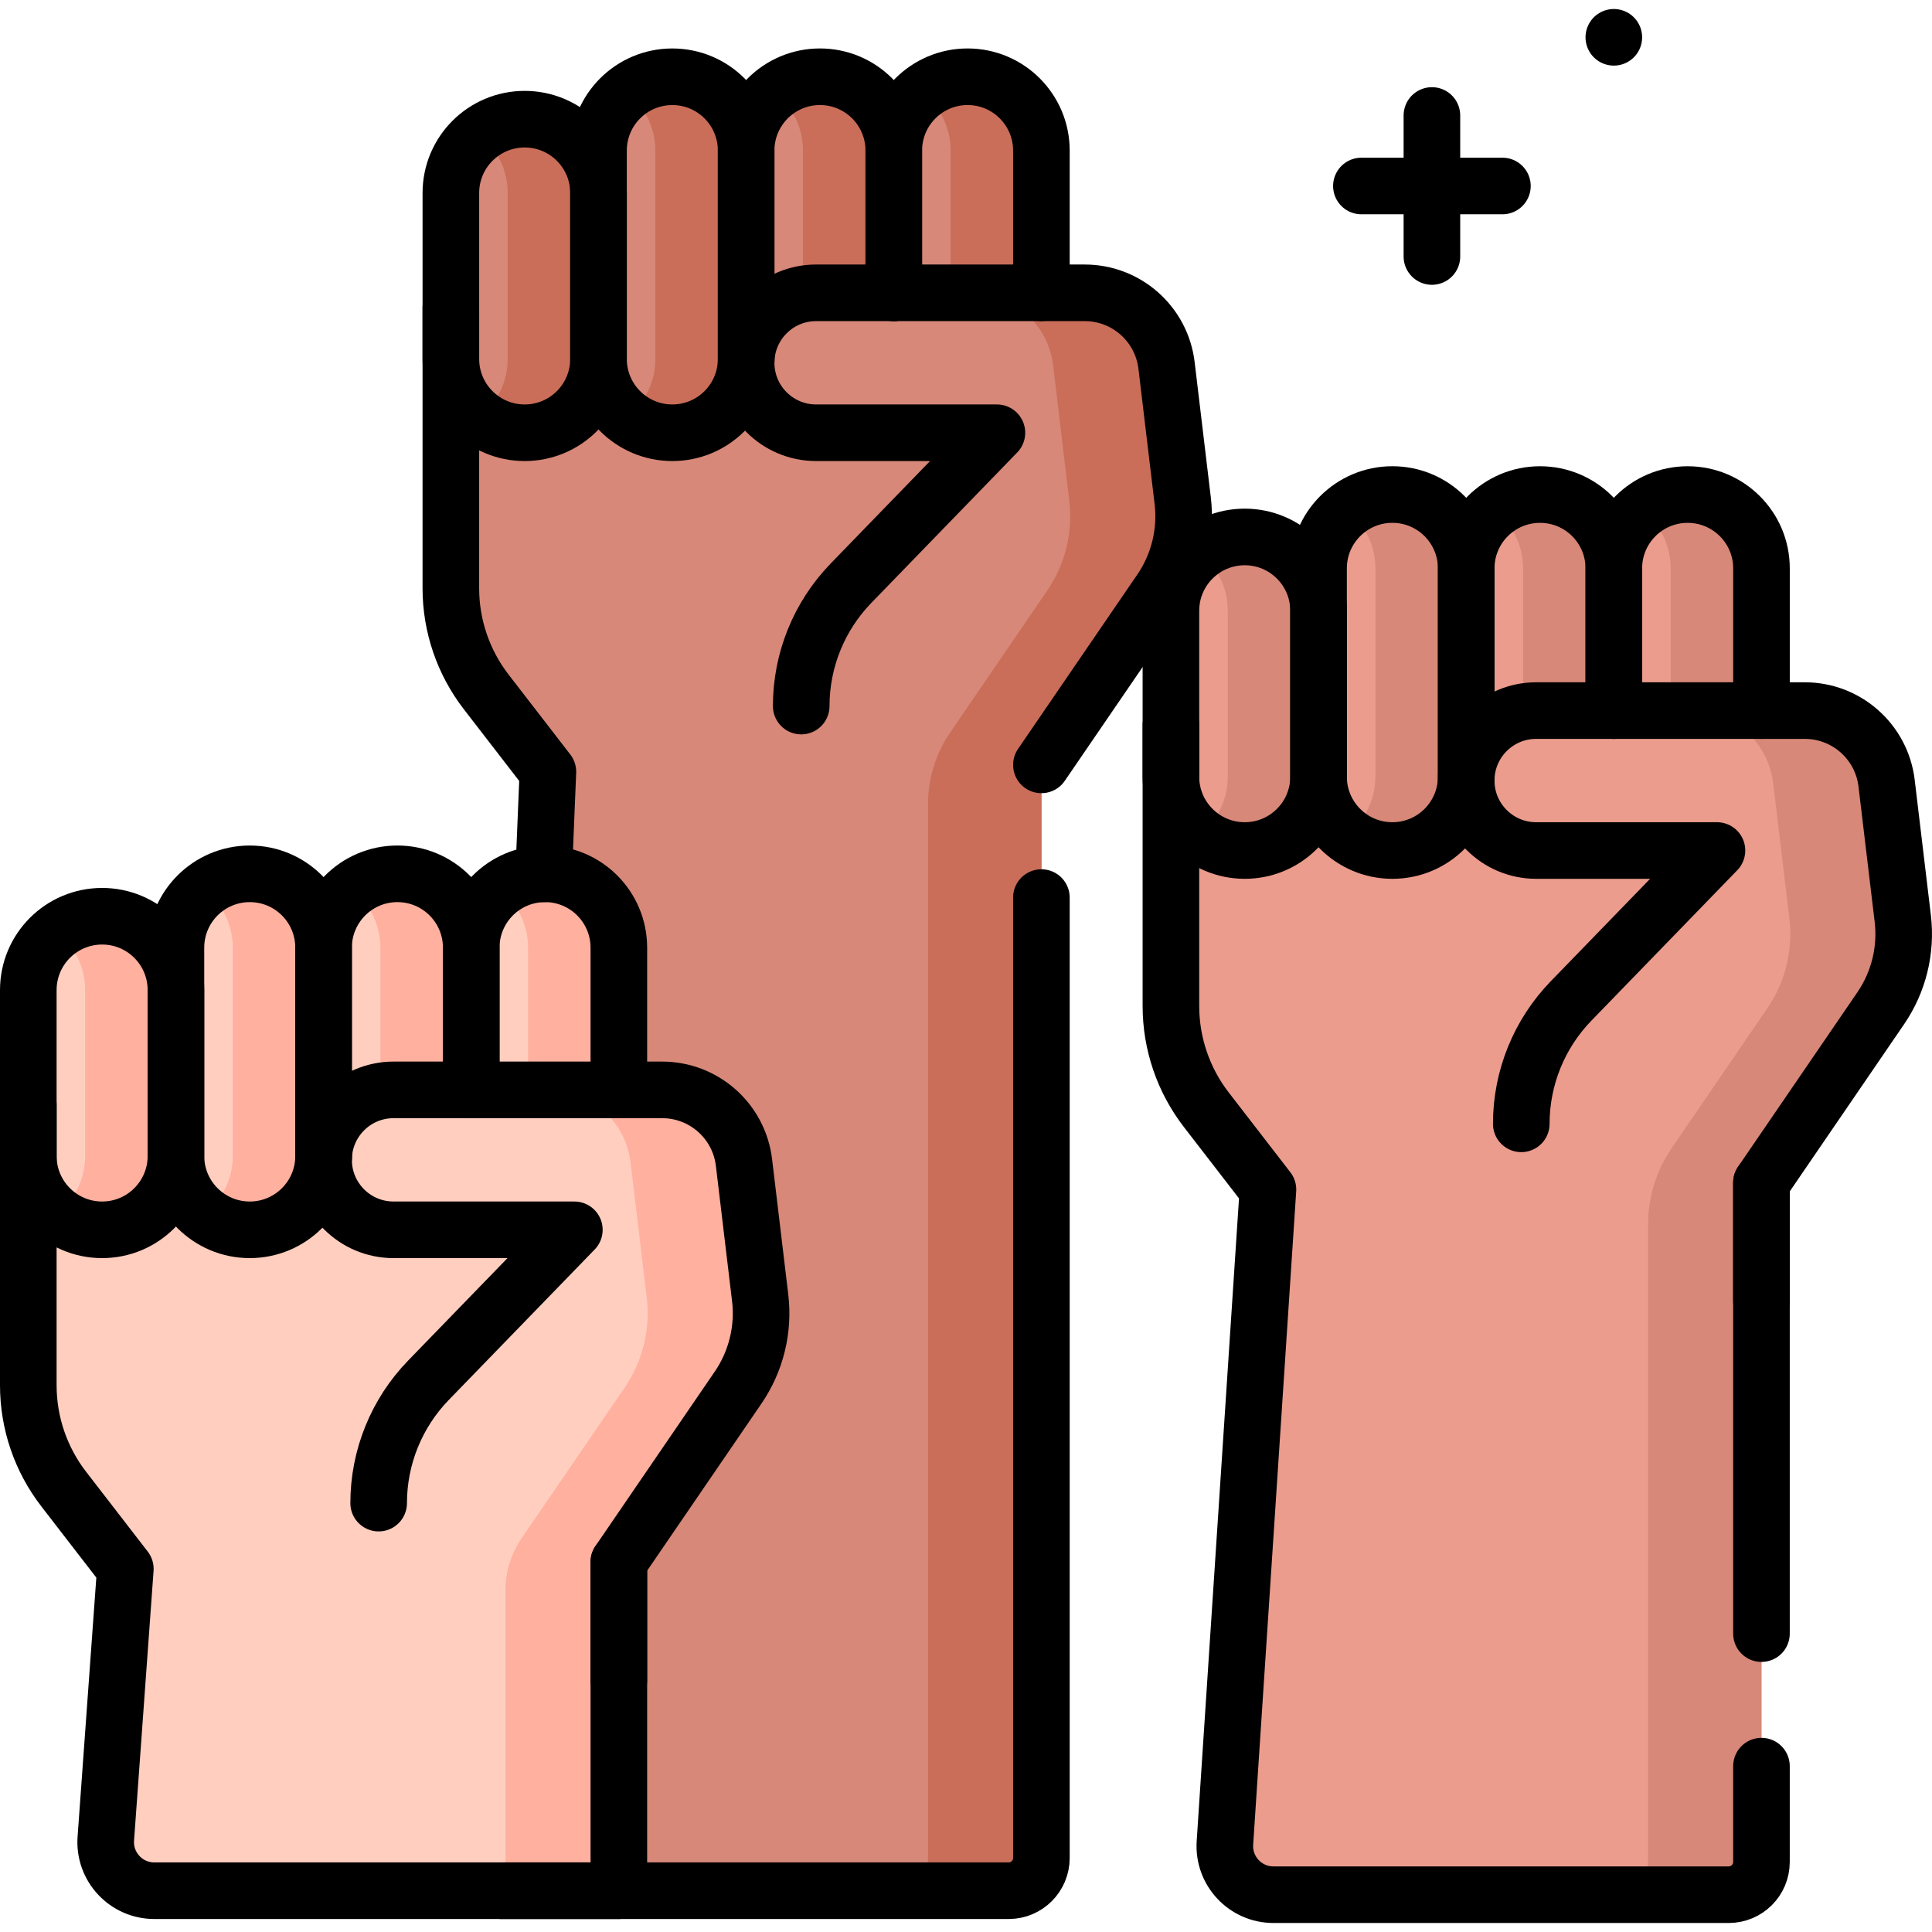 <?xml version="1.0" encoding="UTF-8"?>
<svg xmlns="http://www.w3.org/2000/svg" xmlns:xlink="http://www.w3.org/1999/xlink" version="1.1" id="Capa_1" x="0px" y="0px" viewBox="0 0 512 512" style="enable-background:new 0 0 512 512;" xml:space="preserve" width="512" height="512">
<g>
	<g>
		<g>
			<path style="fill:#D78878;" d="M119.484,81.49l0,74.408c0,9.944,3.297,19.607,9.374,27.478l16.34,21.162l-12.304,296.519&#10;&#9;&#9;&#9;&#9;l134.416,0c4.79,0,8.674-3.883,8.674-8.674l0-300.256V81.49L119.484,81.49z"/>
			<g>
				<path style="fill:#D78878;" d="M139.046,114.684L139.046,114.684c-10.804,0-19.563-8.758-19.563-19.563l0-43.974&#10;&#9;&#9;&#9;&#9;&#9;c0-10.804,8.758-19.563,19.563-19.563h0c10.804,0,19.563,8.758,19.563,19.563v43.974&#10;&#9;&#9;&#9;&#9;&#9;C158.609,105.926,149.851,114.684,139.046,114.684z"/>
				<path style="fill:#D78878;" d="M178.172,114.684L178.172,114.684c-10.804,0-19.563-8.758-19.563-19.563V39.907&#10;&#9;&#9;&#9;&#9;&#9;c0-10.804,8.758-19.563,19.563-19.563h0c10.804,0,19.563,8.758,19.563,19.563v55.214&#10;&#9;&#9;&#9;&#9;&#9;C197.734,105.926,188.976,114.684,178.172,114.684z"/>
				<path style="fill:#D78878;" d="M217.297,114.684L217.297,114.684c-10.804,0-19.563-8.758-19.563-19.563V39.907&#10;&#9;&#9;&#9;&#9;&#9;c0-10.804,8.758-19.563,19.563-19.563h0c10.804,0,19.563,8.758,19.563,19.563l0,55.214&#10;&#9;&#9;&#9;&#9;&#9;C236.859,105.926,228.101,114.684,217.297,114.684z"/>
				<path style="fill:#D78878;" d="M256.422,114.684L256.422,114.684c-10.804,0-19.563-8.758-19.563-19.563l0-55.214&#10;&#9;&#9;&#9;&#9;&#9;c0-10.804,8.758-19.563,19.563-19.563h0c10.804,0,19.563,8.758,19.563,19.563v55.214&#10;&#9;&#9;&#9;&#9;&#9;C275.985,105.926,267.226,114.684,256.422,114.684z"/>
			</g>
			<g>
				<path style="fill:#CA6E59;" d="M139.046,31.585L139.046,31.585c-4.54,0-8.707,1.56-12.027,4.155&#10;&#9;&#9;&#9;&#9;&#9;c4.58,3.58,7.536,9.143,7.536,15.407v43.974c0,6.264-2.956,11.827-7.536,15.407c3.319,2.595,7.487,4.155,12.026,4.155h0&#10;&#9;&#9;&#9;&#9;&#9;c10.804,0,19.563-8.758,19.563-19.563V51.148C158.609,40.343,149.851,31.585,139.046,31.585z"/>
				<path style="fill:#CA6E59;" d="M197.734,39.907c0-10.804-8.758-19.563-19.563-19.563h0c-4.54,0-8.707,1.561-12.026,4.155&#10;&#9;&#9;&#9;&#9;&#9;c4.58,3.58,7.536,9.143,7.536,15.407v55.214c0,6.264-2.956,11.827-7.536,15.407c3.319,2.595,7.487,4.155,12.027,4.155&#10;&#9;&#9;&#9;&#9;&#9;c10.804,0,19.563-8.758,19.563-19.563L197.734,39.907z"/>
				<path style="fill:#CA6E59;" d="M217.297,20.345c-4.54,0-8.707,1.561-12.027,4.155c4.58,3.58,7.536,9.143,7.536,15.407v55.214&#10;&#9;&#9;&#9;&#9;&#9;c0,6.264-2.956,11.827-7.536,15.407c3.319,2.595,7.487,4.155,12.026,4.155h0c10.804,0,19.563-8.758,19.563-19.563V39.907&#10;&#9;&#9;&#9;&#9;&#9;C236.859,29.103,228.101,20.345,217.297,20.345z"/>
				<path style="fill:#CA6E59;" d="M256.422,20.345c-4.54,0-8.707,1.561-12.026,4.155c4.58,3.58,7.536,9.143,7.536,15.407l0,55.214&#10;&#9;&#9;&#9;&#9;&#9;c0,6.264-2.956,11.827-7.536,15.407c3.319,2.595,7.487,4.155,12.027,4.155h0c10.804,0,19.563-8.758,19.563-19.563V39.907&#10;&#9;&#9;&#9;&#9;&#9;C275.985,29.103,267.226,20.345,256.422,20.345z"/>
			</g>
			<path style="fill:#D78878;" d="M307.599,156.481l-31.615,46.223l0,31.394l-63.654,0l0-46.984&#10;&#9;&#9;&#9;&#9;c0-12.154,4.732-23.831,13.194-32.557l38.669-39.874l-47.918,0c-10.24,0-18.541-8.301-18.541-18.541v0&#10;&#9;&#9;&#9;&#9;c0-10.24,8.301-18.541,18.541-18.541l71.191,0c11.056,0,20.368,8.264,21.68,19.242l4.286,35.844&#10;&#9;&#9;&#9;&#9;C314.434,141.064,312.362,149.518,307.599,156.481z"/>
			<path style="fill:#CA6E59;" d="M313.433,132.688l-4.286-35.844c-1.313-10.978-10.624-19.242-21.681-19.242h-30.053&#10;&#9;&#9;&#9;&#9;c11.056,0,20.368,8.264,21.68,19.242l4.286,35.844c1.002,8.376-1.071,16.83-5.833,23.793l-25.732,37.622&#10;&#9;&#9;&#9;&#9;c-3.832,5.603-5.882,12.232-5.882,19.02v279.261c0,4.79-3.883,8.674-8.674,8.674l-104.363,0l134.416,0&#10;&#9;&#9;&#9;&#9;c4.79,0,8.674-3.883,8.674-8.674l0-289.68l31.615-46.223C312.362,149.519,314.434,141.064,313.433,132.688z"/>
		</g>
		<g>
			<path style="fill:#FFCEBF;" d="M7.5,292.719l0,74.408c0,9.944,3.297,19.607,9.374,27.478l16.34,21.162l-5.172,71.481&#10;&#9;&#9;&#9;&#9;c-0.54,7.46,5.367,13.81,12.847,13.81l123.112,0l0-97.701l0-110.637L7.5,292.719z"/>
			<g>
				<path style="fill:#FFCEBF;" d="M27.063,325.913L27.063,325.913c-10.804,0-19.563-8.758-19.563-19.563l0-43.974&#10;&#9;&#9;&#9;&#9;&#9;c0-10.804,8.758-19.563,19.563-19.563h0c10.804,0,19.563,8.758,19.563,19.563l0,43.974&#10;&#9;&#9;&#9;&#9;&#9;C46.625,317.154,37.867,325.913,27.063,325.913z"/>
				<path style="fill:#FFCEBF;" d="M66.188,325.913L66.188,325.913c-10.804,0-19.563-8.758-19.563-19.563l0-55.214&#10;&#9;&#9;&#9;&#9;&#9;c0-10.804,8.758-19.563,19.563-19.563h0c10.804,0,19.563,8.758,19.563,19.563l0,55.214&#10;&#9;&#9;&#9;&#9;&#9;C85.75,317.154,76.992,325.913,66.188,325.913z"/>
				<path style="fill:#FFCEBF;" d="M105.313,325.913L105.313,325.913c-10.804,0-19.563-8.758-19.563-19.563l0-55.214&#10;&#9;&#9;&#9;&#9;&#9;c0-10.804,8.758-19.563,19.563-19.563h0c10.804,0,19.563,8.758,19.563,19.563l0,55.214&#10;&#9;&#9;&#9;&#9;&#9;C124.876,317.154,116.117,325.913,105.313,325.913z"/>
				<path style="fill:#FFCEBF;" d="M144.438,325.913L144.438,325.913c-10.804,0-19.563-8.758-19.563-19.563l0-55.214&#10;&#9;&#9;&#9;&#9;&#9;c0-10.804,8.758-19.563,19.563-19.563h0c10.804,0,19.563,8.758,19.563,19.563l0,55.214&#10;&#9;&#9;&#9;&#9;&#9;C164.001,317.154,155.242,325.913,144.438,325.913z"/>
			</g>
			<g>
				<path style="fill:#FFB09E;" d="M27.063,242.814L27.063,242.814c-4.54,0-8.707,1.56-12.027,4.155&#10;&#9;&#9;&#9;&#9;&#9;c4.58,3.58,7.536,9.143,7.536,15.407v43.974c0,6.264-2.956,11.827-7.536,15.407c3.319,2.595,7.487,4.155,12.026,4.155h0&#10;&#9;&#9;&#9;&#9;&#9;c10.804,0,19.563-8.758,19.563-19.563v-43.974C46.625,251.572,37.867,242.814,27.063,242.814z"/>
				<path style="fill:#FFB09E;" d="M85.75,251.136c0-10.804-8.758-19.563-19.563-19.563h0c-4.54,0-8.707,1.56-12.026,4.155&#10;&#9;&#9;&#9;&#9;&#9;c4.58,3.58,7.536,9.143,7.536,15.407v55.214c0,6.264-2.956,11.827-7.536,15.407c3.319,2.595,7.487,4.155,12.027,4.155&#10;&#9;&#9;&#9;&#9;&#9;c10.804,0,19.563-8.758,19.563-19.563L85.75,251.136z"/>
				<path style="fill:#FFB09E;" d="M105.313,231.573c-4.54,0-8.707,1.56-12.027,4.155c4.58,3.58,7.536,9.143,7.536,15.407v55.214&#10;&#9;&#9;&#9;&#9;&#9;c0,6.264-2.956,11.827-7.536,15.407c3.319,2.595,7.487,4.155,12.026,4.155h0c10.804,0,19.563-8.758,19.563-19.563v-55.214&#10;&#9;&#9;&#9;&#9;&#9;C124.876,240.332,116.117,231.573,105.313,231.573z"/>
				<path style="fill:#FFB09E;" d="M144.438,231.573c-4.54,0-8.707,1.56-12.026,4.155c4.58,3.58,7.536,9.143,7.536,15.407l0,55.214&#10;&#9;&#9;&#9;&#9;&#9;c0,6.264-2.956,11.827-7.536,15.407c3.319,2.595,7.487,4.155,12.026,4.155h0c10.804,0,19.563-8.758,19.563-19.563v-55.214&#10;&#9;&#9;&#9;&#9;&#9;C164.001,240.332,155.242,231.573,144.438,231.573z"/>
			</g>
			<path style="fill:#FFCEBF;" d="M195.616,367.71l-31.615,46.223v31.394h-63.654l0-46.984c0-12.154,4.732-23.831,13.194-32.557&#10;&#9;&#9;&#9;&#9;l38.669-39.874h-47.918c-10.24,0-18.541-8.301-18.541-18.541v0c0-10.24,8.301-18.541,18.541-18.541l71.191,0&#10;&#9;&#9;&#9;&#9;c11.056,0,20.368,8.264,21.68,19.242l4.286,35.844C202.451,352.293,200.378,360.747,195.616,367.71z"/>
			<path style="fill:#FFB09E;" d="M201.45,343.92l-4.29-35.85c-1.31-10.98-10.62-19.24-21.68-19.24h-30.05&#10;&#9;&#9;&#9;&#9;c11.06,0,20.37,8.26,21.68,19.24l4.29,35.85c1,8.37-1.08,16.83-5.84,23.79l-27.353,39.996c-2.773,4.055-4.257,8.852-4.257,13.765&#10;&#9;&#9;&#9;&#9;l-0.002,79.587l-93.059,0c0,0,0,0,0,0l123.112,0l0-87.129l31.619-46.219C200.38,360.75,202.45,352.29,201.45,343.92z"/>
		</g>
		<g>
			<path style="fill:#EB9C8D;" d="M310.305,192.202l0,74.408c0,9.944,3.297,19.607,9.374,27.478l16.34,21.162l-11.4,173.136&#10;&#9;&#9;&#9;&#9;c-0.489,7.431,5.406,13.727,12.852,13.727l120.66,0c4.79,0,8.674-3.883,8.674-8.674l0-190.599V192.202L310.305,192.202z"/>
			<g>
				<path style="fill:#EB9C8D;" d="M329.867,225.396L329.867,225.396c-10.804,0-19.563-8.758-19.563-19.563v-43.974&#10;&#9;&#9;&#9;&#9;&#9;c0-10.804,8.758-19.563,19.563-19.563h0c10.804,0,19.563,8.758,19.563,19.563l0,43.974&#10;&#9;&#9;&#9;&#9;&#9;C349.43,216.637,340.671,225.396,329.867,225.396z"/>
				<path style="fill:#EB9C8D;" d="M368.992,225.396L368.992,225.396c-10.804,0-19.563-8.758-19.563-19.563l0-55.214&#10;&#9;&#9;&#9;&#9;&#9;c0-10.804,8.758-19.563,19.563-19.563h0c10.804,0,19.563,8.758,19.563,19.563v55.214&#10;&#9;&#9;&#9;&#9;&#9;C388.555,216.637,379.797,225.396,368.992,225.396z"/>
				<path style="fill:#EB9C8D;" d="M408.118,225.396L408.118,225.396c-10.804,0-19.563-8.758-19.563-19.563v-55.214&#10;&#9;&#9;&#9;&#9;&#9;c0-10.804,8.758-19.563,19.563-19.563h0c10.804,0,19.563,8.758,19.563,19.563v55.214&#10;&#9;&#9;&#9;&#9;&#9;C427.68,216.637,418.922,225.396,408.118,225.396z"/>
				<path style="fill:#EB9C8D;" d="M447.243,225.396L447.243,225.396c-10.804,0-19.563-8.758-19.563-19.563v-55.214&#10;&#9;&#9;&#9;&#9;&#9;c0-10.804,8.758-19.563,19.563-19.563h0c10.804,0,19.563,8.758,19.563,19.563v55.214&#10;&#9;&#9;&#9;&#9;&#9;C466.805,216.637,458.047,225.396,447.243,225.396z"/>
			</g>
			<g>
				<path style="fill:#D78878;" d="M329.867,142.297L329.867,142.297c-4.54,0-8.707,1.56-12.026,4.155&#10;&#9;&#9;&#9;&#9;&#9;c4.58,3.58,7.536,9.143,7.536,15.407v43.974c0,6.264-2.956,11.827-7.536,15.407c3.319,2.595,7.487,4.155,12.026,4.155l0,0&#10;&#9;&#9;&#9;&#9;&#9;c10.804,0,19.563-8.758,19.563-19.563v-43.974C349.43,151.055,340.671,142.297,329.867,142.297z"/>
				<path style="fill:#D78878;" d="M388.555,150.619c0-10.804-8.758-19.563-19.562-19.563l0,0c-4.54,0-8.707,1.56-12.027,4.155&#10;&#9;&#9;&#9;&#9;&#9;c4.58,3.58,7.536,9.143,7.536,15.407v55.214c0,6.264-2.956,11.827-7.536,15.407c3.32,2.595,7.487,4.155,12.027,4.155&#10;&#9;&#9;&#9;&#9;&#9;c10.804,0,19.563-8.758,19.563-19.563L388.555,150.619z"/>
				<path style="fill:#D78878;" d="M408.118,131.057c-4.54,0-8.707,1.56-12.027,4.155c4.58,3.58,7.536,9.143,7.536,15.407v55.214&#10;&#9;&#9;&#9;&#9;&#9;c0,6.264-2.956,11.827-7.536,15.407c3.319,2.595,7.487,4.155,12.027,4.155l0,0c10.804,0,19.562-8.758,19.562-19.563v-55.214&#10;&#9;&#9;&#9;&#9;&#9;C427.68,139.815,418.922,131.057,408.118,131.057z"/>
				<path style="fill:#D78878;" d="M447.243,131.057c-4.54,0-8.707,1.56-12.026,4.155c4.58,3.58,7.536,9.143,7.536,15.407l0,55.214&#10;&#9;&#9;&#9;&#9;&#9;c0,6.264-2.956,11.827-7.536,15.407c3.319,2.595,7.487,4.155,12.026,4.155h0c10.804,0,19.562-8.758,19.562-19.563v-55.214&#10;&#9;&#9;&#9;&#9;&#9;C466.805,139.815,458.047,131.057,447.243,131.057z"/>
			</g>
			<path style="fill:#EB9C8D;" d="M498.42,267.193l-31.615,46.223l0,31.394l-63.654,0v-46.984c0-12.154,4.732-23.831,13.194-32.557&#10;&#9;&#9;&#9;&#9;l38.669-39.874l-47.918,0c-10.24,0-18.541-8.301-18.541-18.541v0c0-10.24,8.301-18.541,18.541-18.541l71.191,0&#10;&#9;&#9;&#9;&#9;c11.056,0,20.368,8.264,21.68,19.242l4.286,35.844C505.255,251.776,503.182,260.23,498.42,267.193z"/>
			<path style="fill:#D78878;" d="M504.254,243.4l-4.286-35.844c-1.313-10.978-10.624-19.242-21.68-19.242h-30.052&#10;&#9;&#9;&#9;&#9;c11.056,0,20.367,8.264,21.68,19.242l4.286,35.844c1.002,8.376-1.071,16.83-5.833,23.793l-25.355,37.07&#10;&#9;&#9;&#9;&#9;c-4.078,5.962-6.26,13.017-6.26,20.24v168.935c0,4.79-3.883,8.674-8.674,8.674h30.053c4.79,0,8.674-3.883,8.674-8.674V344.81&#10;&#9;&#9;&#9;&#9;v-31.394l31.615-46.223C503.182,260.23,505.255,251.776,504.254,243.4z"/>
		</g>
	</g>
	<g>
		<g>
			<g>
				<path style="fill:none;stroke:#000000;stroke-width:15;stroke-linecap:round;stroke-linejoin:round;stroke-miterlimit:10;" d="&#10;&#9;&#9;&#9;&#9;&#9;M27.063,325.913L27.063,325.913c-10.804,0-19.563-8.758-19.563-19.563l0-43.974c0-10.804,8.758-19.563,19.563-19.563h0&#10;&#9;&#9;&#9;&#9;&#9;c10.804,0,19.563,8.758,19.563,19.563l0,43.974C46.625,317.154,37.867,325.913,27.063,325.913z"/>
				<path style="fill:none;stroke:#000000;stroke-width:15;stroke-linecap:round;stroke-linejoin:round;stroke-miterlimit:10;" d="&#10;&#9;&#9;&#9;&#9;&#9;M66.188,325.913L66.188,325.913c-10.804,0-19.563-8.758-19.563-19.563l0-55.214c0-10.804,8.758-19.563,19.563-19.563h0&#10;&#9;&#9;&#9;&#9;&#9;c10.804,0,19.563,8.758,19.563,19.563l0,55.214C85.75,317.154,76.992,325.913,66.188,325.913z"/>
				<path style="fill:none;stroke:#000000;stroke-width:15;stroke-linecap:round;stroke-linejoin:round;stroke-miterlimit:10;" d="&#10;&#9;&#9;&#9;&#9;&#9;M124.88,288.83v-37.69c0-5.4-2.19-10.3-5.73-13.84c-3.54-3.54-8.43-5.73-13.84-5.73c-10.8,0-19.56,8.76-19.56,19.57v55.21&#10;&#9;&#9;&#9;&#9;&#9;c0,0.14,0,0.28,0.01,0.42"/>
				<path style="fill:none;stroke:#000000;stroke-width:15;stroke-linecap:round;stroke-linejoin:round;stroke-miterlimit:10;" d="&#10;&#9;&#9;&#9;&#9;&#9;M124.88,288.83v-37.69c0-10.81,8.75-19.57,19.56-19.57c5.4,0,10.29,2.19,13.83,5.73c3.54,3.54,5.73,8.44,5.73,13.84v37.69"/>
			</g>
			<path style="fill:none;stroke:#000000;stroke-width:15;stroke-linecap:round;stroke-linejoin:round;stroke-miterlimit:10;" d="&#10;&#9;&#9;&#9;&#9;M7.5,292.719l0,74.408c0,9.944,3.297,19.607,9.374,27.478l16.34,21.162l-5.172,71.481c-0.54,7.46,5.367,13.81,12.847,13.81&#10;&#9;&#9;&#9;&#9;l123.112,0l0-87.125"/>
			<path style="fill:none;stroke:#000000;stroke-width:15;stroke-linecap:round;stroke-linejoin:round;stroke-miterlimit:10;" d="&#10;&#9;&#9;&#9;&#9;M100.347,398.343c0-12.154,4.732-23.831,13.194-32.557l38.669-39.874h-47.918c-10.24,0-18.541-8.301-18.541-18.541v0&#10;&#9;&#9;&#9;&#9;c0-10.24,8.301-18.541,18.541-18.541l71.191,0c11.056,0,20.368,8.264,21.68,19.242l4.286,35.844&#10;&#9;&#9;&#9;&#9;c1.002,8.376-1.071,16.83-5.833,23.793l-31.615,46.223v31.394"/>
		</g>
		<g>
			<g>
				<path style="fill:none;stroke:#000000;stroke-width:15;stroke-linecap:round;stroke-linejoin:round;stroke-miterlimit:10;" d="&#10;&#9;&#9;&#9;&#9;&#9;M329.867,225.396L329.867,225.396c-10.804,0-19.563-8.758-19.563-19.563v-43.974c0-10.804,8.758-19.563,19.563-19.563h0&#10;&#9;&#9;&#9;&#9;&#9;c10.804,0,19.563,8.758,19.563,19.563l0,43.974C349.43,216.637,340.671,225.396,329.867,225.396z"/>
				<path style="fill:none;stroke:#000000;stroke-width:15;stroke-linecap:round;stroke-linejoin:round;stroke-miterlimit:10;" d="&#10;&#9;&#9;&#9;&#9;&#9;M368.992,225.396L368.992,225.396c-10.804,0-19.563-8.758-19.563-19.563l0-55.214c0-10.804,8.758-19.563,19.563-19.563h0&#10;&#9;&#9;&#9;&#9;&#9;c10.804,0,19.563,8.758,19.563,19.563v55.214C388.555,216.637,379.797,225.396,368.992,225.396z"/>
				<path style="fill:none;stroke:#000000;stroke-width:15;stroke-linecap:round;stroke-linejoin:round;stroke-miterlimit:10;" d="&#10;&#9;&#9;&#9;&#9;&#9;M427.68,188.31v-37.69c0-5.4-2.19-10.29-5.73-13.83c-3.54-3.54-8.43-5.73-13.83-5.73c-10.81,0-19.56,8.76-19.56,19.56v55.21&#10;&#9;&#9;&#9;&#9;&#9;c0,0.08,0,0.15,0.01,0.23"/>
				<path style="fill:none;stroke:#000000;stroke-width:15;stroke-linecap:round;stroke-linejoin:round;stroke-miterlimit:10;" d="&#10;&#9;&#9;&#9;&#9;&#9;M427.68,188.31v-37.69c0-10.8,8.76-19.56,19.56-19.56c5.4,0,10.3,2.19,13.84,5.73c3.54,3.53,5.73,8.43,5.73,13.83v37.69"/>
			</g>
			
				<line style="fill:none;stroke:#000000;stroke-width:15;stroke-linecap:round;stroke-linejoin:round;stroke-miterlimit:10;" x1="466.805" y1="432.925" x2="466.805" y2="313.415"/>
			<path style="fill:none;stroke:#000000;stroke-width:15;stroke-linecap:round;stroke-linejoin:round;stroke-miterlimit:10;" d="&#10;&#9;&#9;&#9;&#9;M310.305,192.202l0,74.408c0,9.944,3.297,19.607,9.374,27.478l16.34,21.162l-11.4,173.136&#10;&#9;&#9;&#9;&#9;c-0.489,7.431,5.406,13.727,12.852,13.727l120.66,0c4.79,0,8.674-3.883,8.674-8.674v-25.393"/>
			<path style="fill:none;stroke:#000000;stroke-width:15;stroke-linecap:round;stroke-linejoin:round;stroke-miterlimit:10;" d="&#10;&#9;&#9;&#9;&#9;M403.151,297.826c0-12.154,4.732-23.831,13.194-32.557l38.669-39.874l-47.918,0c-10.24,0-18.541-8.301-18.541-18.541v0&#10;&#9;&#9;&#9;&#9;c0-10.24,8.301-18.541,18.541-18.541l71.191,0c11.056,0,20.368,8.264,21.68,19.242l4.286,35.844&#10;&#9;&#9;&#9;&#9;c1.002,8.376-1.071,16.83-5.833,23.793l-31.615,46.223l0,31.394"/>
		</g>
		<g>
			<g>
				<path style="fill:none;stroke:#000000;stroke-width:15;stroke-linecap:round;stroke-linejoin:round;stroke-miterlimit:10;" d="&#10;&#9;&#9;&#9;&#9;&#9;M139.046,114.684L139.046,114.684c-10.804,0-19.563-8.758-19.563-19.563l0-43.974c0-10.804,8.758-19.563,19.563-19.563h0&#10;&#9;&#9;&#9;&#9;&#9;c10.804,0,19.563,8.758,19.563,19.563v43.974C158.609,105.926,149.851,114.684,139.046,114.684z"/>
				<path style="fill:none;stroke:#000000;stroke-width:15;stroke-linecap:round;stroke-linejoin:round;stroke-miterlimit:10;" d="&#10;&#9;&#9;&#9;&#9;&#9;M178.172,114.684L178.172,114.684c-10.804,0-19.563-8.758-19.563-19.563V39.907c0-10.804,8.758-19.563,19.563-19.563h0&#10;&#9;&#9;&#9;&#9;&#9;c10.804,0,19.563,8.758,19.563,19.563v55.214C197.734,105.926,188.976,114.684,178.172,114.684z"/>
				<path style="fill:none;stroke:#000000;stroke-width:15;stroke-linecap:round;stroke-linejoin:round;stroke-miterlimit:10;" d="&#10;&#9;&#9;&#9;&#9;&#9;M236.86,77.6V39.91c0-5.41-2.19-10.3-5.73-13.84c-3.54-3.54-8.43-5.73-13.83-5.73c-10.81,0-19.57,8.76-19.57,19.57v55.21&#10;&#9;&#9;&#9;&#9;&#9;c0,0.14,0,0.28,0.01,0.42"/>
				<path style="fill:none;stroke:#000000;stroke-width:15;stroke-linecap:round;stroke-linejoin:round;stroke-miterlimit:10;" d="&#10;&#9;&#9;&#9;&#9;&#9;M236.86,77.6V39.91c0-10.81,8.76-19.57,19.56-19.57c5.4,0,10.3,2.19,13.83,5.73c3.54,3.54,5.73,8.43,5.73,13.84V77.6"/>
			</g>
			<path style="fill:none;stroke:#000000;stroke-width:15;stroke-linecap:round;stroke-linejoin:round;stroke-miterlimit:10;" d="&#10;&#9;&#9;&#9;&#9;M275.98,237.868V492.38c0,4.79-3.88,8.68-8.67,8.68H164h-31.11"/>
			<path style="fill:none;stroke:#000000;stroke-width:15;stroke-linecap:round;stroke-linejoin:round;stroke-miterlimit:10;" d="&#10;&#9;&#9;&#9;&#9;M212.33,187.114c0-12.154,4.732-23.831,13.194-32.557l38.669-39.874l-47.918,0c-10.24,0-18.541-8.301-18.541-18.541v0&#10;&#9;&#9;&#9;&#9;c0-10.24,8.301-18.541,18.541-18.541l71.191,0c11.056,0,20.368,8.264,21.68,19.242l4.286,35.844&#10;&#9;&#9;&#9;&#9;c1.002,8.376-1.071,16.83-5.833,23.793l-31.615,46.223"/>
		</g>
		<g>
			
				<line style="fill:none;stroke:#000000;stroke-width:15;stroke-linecap:round;stroke-linejoin:round;stroke-miterlimit:10;" x1="379.471" y1="30.604" x2="379.471" y2="67.974"/>
			
				<line style="fill:none;stroke:#000000;stroke-width:15;stroke-linecap:round;stroke-linejoin:round;stroke-miterlimit:10;" x1="398.156" y1="49.289" x2="360.786" y2="49.289"/>
		</g>
		
			<line style="fill:none;stroke:#000000;stroke-width:15;stroke-linecap:round;stroke-linejoin:round;stroke-miterlimit:10;" x1="427.68" y1="9.887" x2="427.68" y2="9.887"/>
		<path style="fill:none;stroke:#000000;stroke-width:15;stroke-linecap:round;stroke-linejoin:round;stroke-miterlimit:10;" d="&#10;&#9;&#9;&#9;M119.48,81.49v74.41c0,9.94,3.3,19.61,9.38,27.48l16.34,21.16l-1.12,27.04"/>
	</g>
</g>















</svg>
